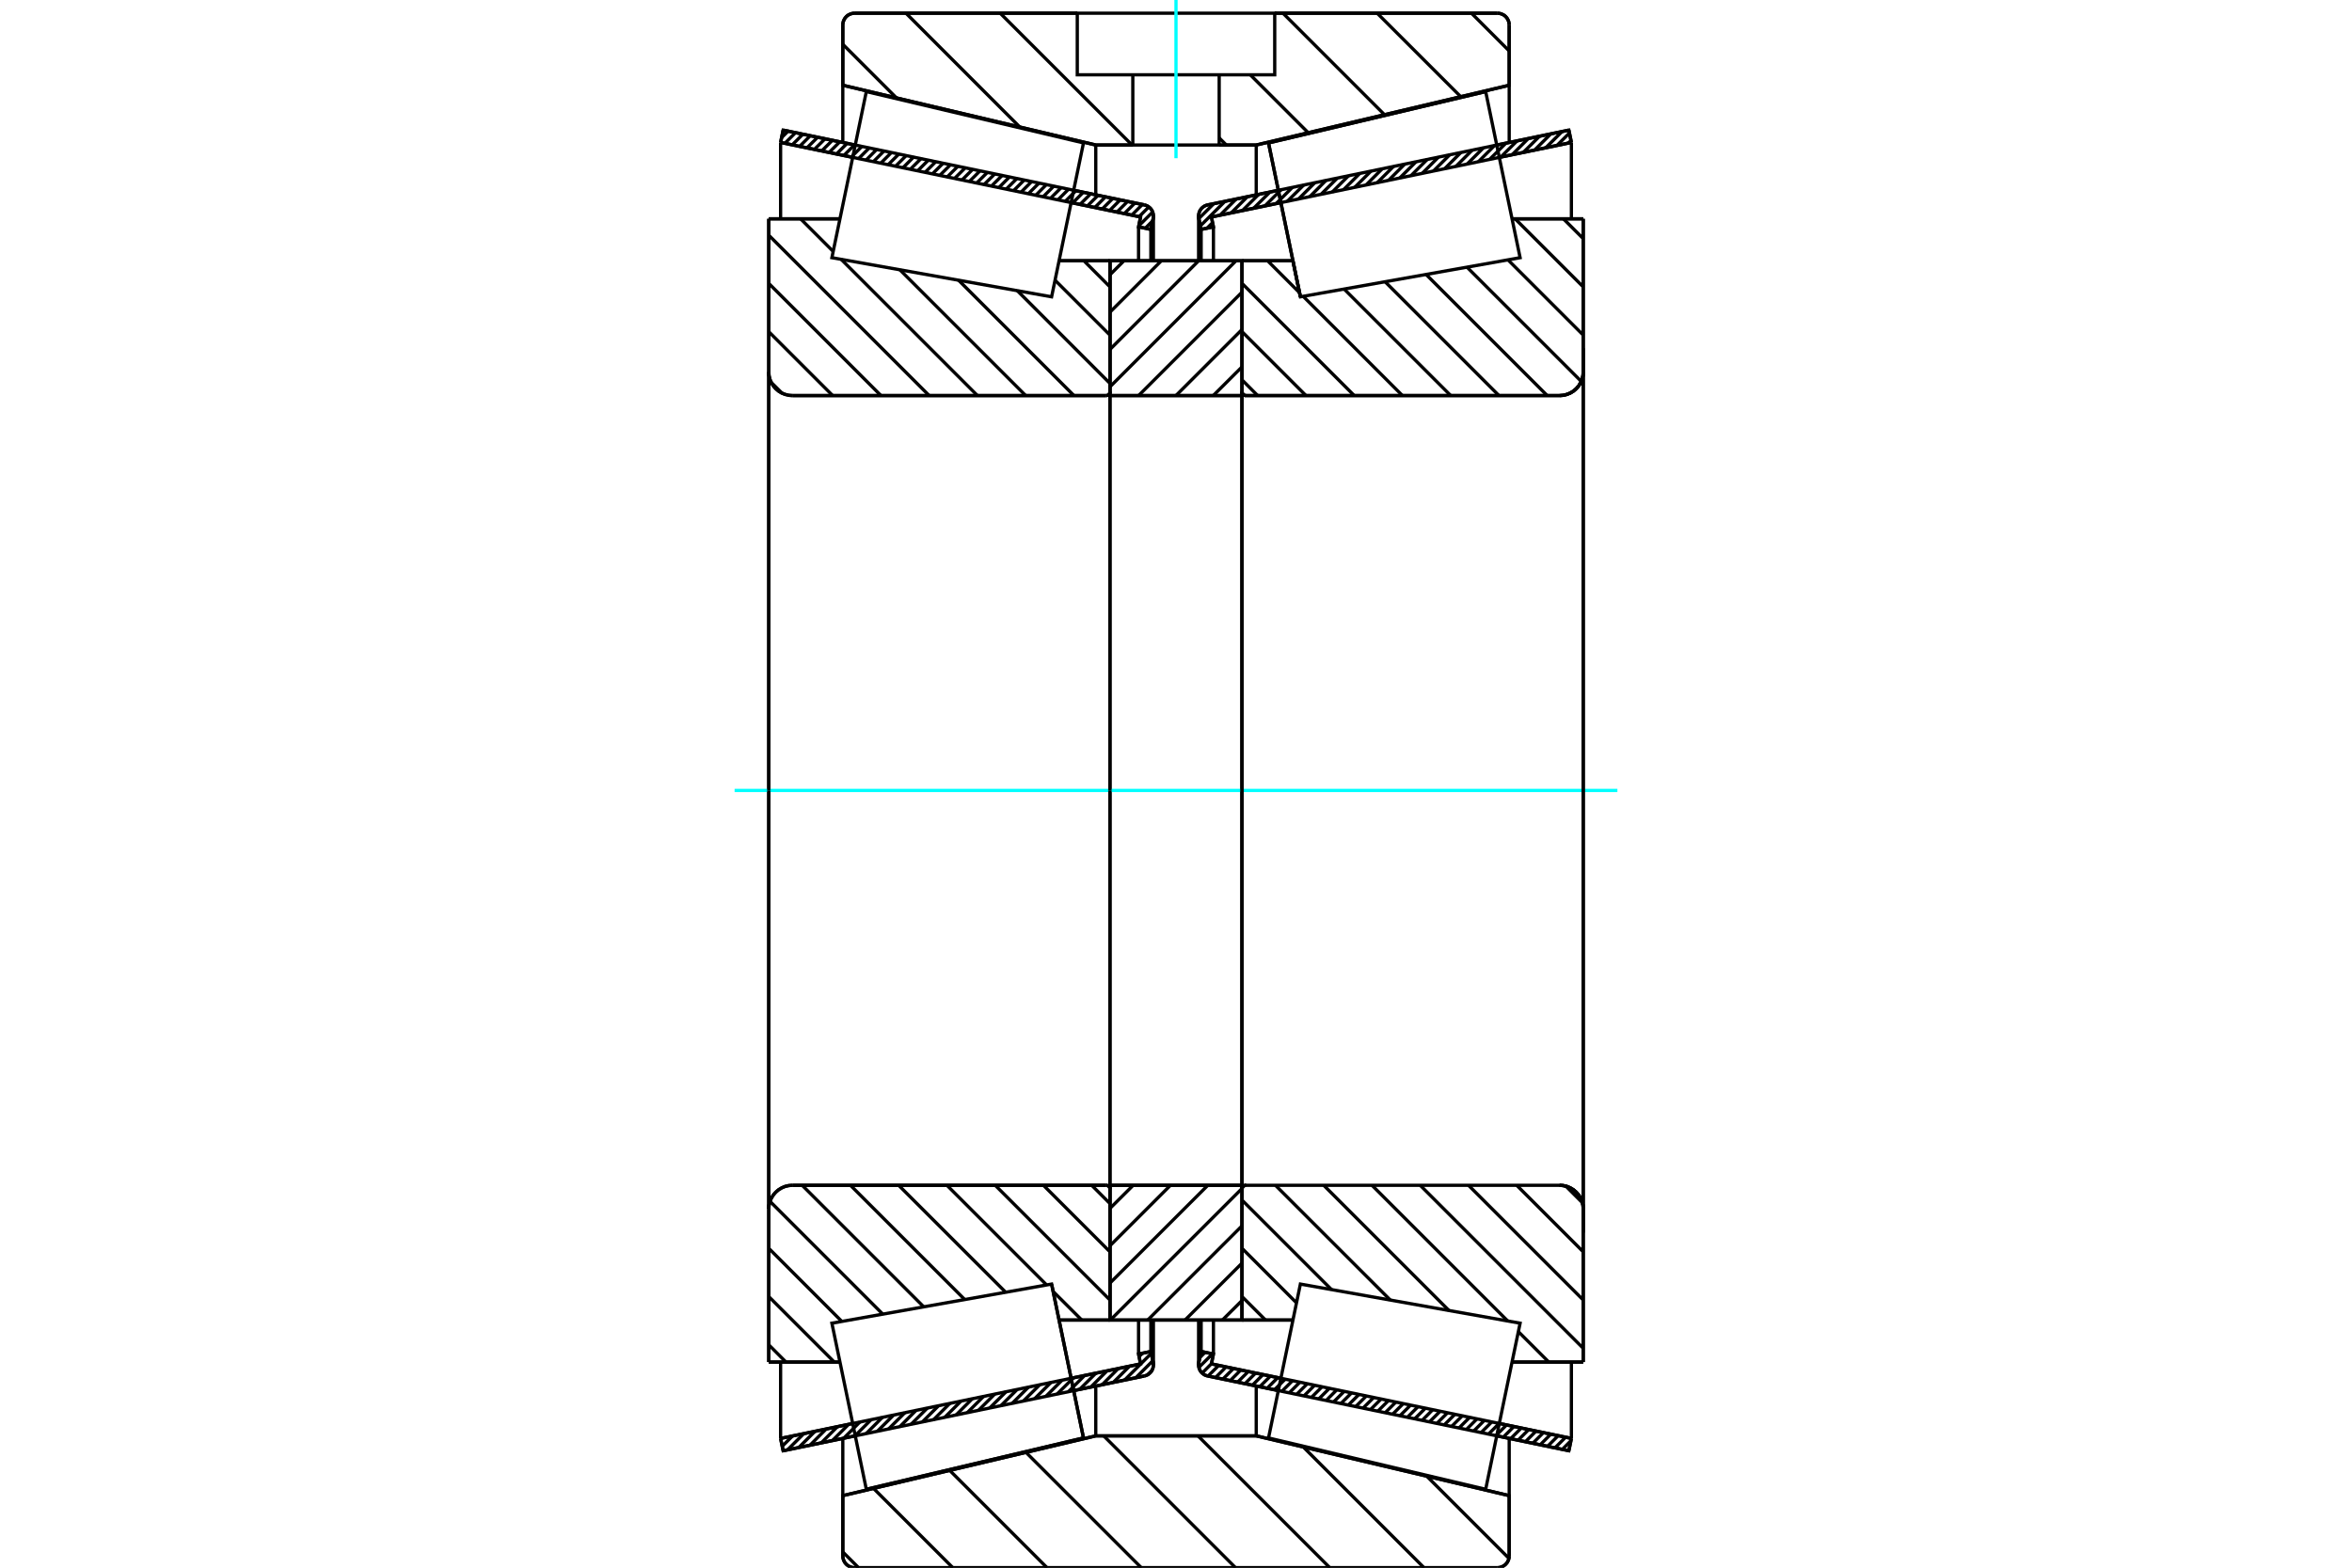 <?xml version="1.0" standalone="no"?>
<!DOCTYPE svg PUBLIC "-//W3C//DTD SVG 1.1//EN"
	"http://www.w3.org/Graphics/SVG/1.1/DTD/svg11.dtd">
<svg xmlns="http://www.w3.org/2000/svg" height="100%" width="100%" viewBox="0 0 36000 24000">
	<rect x="-1800" y="-1200" width="39600" height="26400" style="fill:#FFF"/>
	<g style="fill:none; fill-rule:evenodd" transform="matrix(1 0 0 1 0 0)">
		<g style="fill:none; stroke:#000; stroke-width:50; shape-rendering:geometricPrecision">
			<line x1="24013" y1="22210" x2="22909" y2="21981"/>
			<line x1="19566" y1="21289" x2="18484" y2="21065"/>
			<line x1="24052" y1="22021" x2="24013" y2="22210"/>
			<line x1="18542" y1="20880" x2="19605" y2="21100"/>
			<line x1="22949" y1="21792" x2="24052" y2="22021"/>
			<line x1="18573" y1="20729" x2="18542" y2="20880"/>
			<line x1="18385" y1="20690" x2="18573" y2="20729"/>
			<line x1="18349" y1="20860" x2="18385" y2="20690"/>
			<polyline points="18349,20860 18347,20877 18346,20895 18348,20921 18354,20947 18363,20971 18377,20994 18393,21014 18413,21032 18435,21047 18459,21058 18484,21065"/>
			<line x1="18484" y1="3137" x2="19566" y2="2913"/>
			<line x1="22909" y1="2221" x2="24013" y2="1992"/>
			<polyline points="18484,3137 18459,3144 18435,3155 18413,3170 18393,3187 18377,3208 18363,3231 18354,3255 18348,3281 18346,3307 18347,3325 18349,3342"/>
			<line x1="18385" y1="3512" x2="18349" y2="3342"/>
			<line x1="18573" y1="3473" x2="18385" y2="3512"/>
			<line x1="18542" y1="3322" x2="18573" y2="3473"/>
			<line x1="24052" y1="2181" x2="22949" y2="2409"/>
			<line x1="19605" y1="3102" x2="18542" y2="3322"/>
			<line x1="24013" y1="1992" x2="24052" y2="2181"/>
			<line x1="18385" y1="20209" x2="18385" y2="20690"/>
			<line x1="18385" y1="3512" x2="18385" y2="3993"/>
			<line x1="18573" y1="20209" x2="18573" y2="20729"/>
			<line x1="18573" y1="3473" x2="18573" y2="3993"/>
			<line x1="24052" y1="20852" x2="24052" y2="22021"/>
			<line x1="24052" y1="2181" x2="24052" y2="3350"/>
			<line x1="18346" y1="20212" x2="18346" y2="20895"/>
			<line x1="18346" y1="3307" x2="18346" y2="3989"/>
			<line x1="17516" y1="21065" x2="16434" y2="21289"/>
			<line x1="13091" y1="21981" x2="11987" y2="22210"/>
			<polyline points="17516,21065 17541,21058 17565,21047 17587,21032 17607,21014 17623,20994 17637,20971 17646,20947 17652,20921 17654,20895 17653,20877 17651,20860"/>
			<line x1="17615" y1="20690" x2="17651" y2="20860"/>
			<line x1="17427" y1="20729" x2="17615" y2="20690"/>
			<line x1="17458" y1="20880" x2="17427" y2="20729"/>
			<line x1="11948" y1="22021" x2="13051" y2="21792"/>
			<line x1="16395" y1="21100" x2="17458" y2="20880"/>
			<line x1="11987" y1="22210" x2="11948" y2="22021"/>
			<line x1="11987" y1="1992" x2="13091" y2="2221"/>
			<line x1="16434" y1="2913" x2="17516" y2="3137"/>
			<line x1="11948" y1="2181" x2="11987" y2="1992"/>
			<line x1="17458" y1="3322" x2="16395" y2="3102"/>
			<line x1="13051" y1="2409" x2="11948" y2="2181"/>
			<line x1="17427" y1="3473" x2="17458" y2="3322"/>
			<line x1="17615" y1="3512" x2="17427" y2="3473"/>
			<line x1="17651" y1="3342" x2="17615" y2="3512"/>
			<polyline points="17651,3342 17653,3325 17654,3307 17652,3281 17646,3255 17637,3231 17623,3208 17607,3187 17587,3170 17565,3155 17541,3144 17516,3137"/>
			<line x1="17427" y1="3993" x2="17427" y2="3473"/>
			<line x1="17427" y1="20729" x2="17427" y2="20209"/>
			<line x1="11948" y1="3350" x2="11948" y2="2181"/>
			<line x1="11948" y1="22021" x2="11948" y2="20852"/>
			<line x1="17615" y1="3993" x2="17615" y2="3512"/>
			<line x1="17615" y1="20690" x2="17615" y2="20209"/>
			<line x1="17654" y1="3989" x2="17654" y2="3307"/>
			<line x1="17654" y1="20895" x2="17654" y2="20212"/>
			<line x1="19904" y1="4544" x2="19904" y2="4544"/>
			<line x1="19789" y1="3992" x2="19904" y2="4544"/>
			<line x1="19011" y1="3992" x2="19789" y2="3992"/>
			<polyline points="19011,5996 19011,6005 19014,6014 19017,6023 19022,6031 19028,6038 19036,6045 19044,6050 19052,6053 19062,6055 19071,6056"/>
			<line x1="23871" y1="6056" x2="19071" y2="6056"/>
			<polyline points="23871,6056 23927,6052 23983,6038 24035,6017 24084,5987 24127,5950 24164,5907 24194,5858 24216,5806 24229,5750 24233,5693"/>
			<line x1="24233" y1="3350" x2="24233" y2="5693"/>
			<line x1="24233" y1="3350" x2="23143" y2="3350"/>
			<line x1="24233" y1="20852" x2="23143" y2="20852"/>
			<line x1="24233" y1="18508" x2="24233" y2="20852"/>
			<polyline points="24233,18508 24229,18452 24216,18396 24194,18344 24164,18295 24127,18252 24084,18215 24035,18185 23983,18163 23927,18150 23871,18146"/>
			<polyline points="19071,18146 19062,18146 19052,18149 19044,18152 19036,18157 19028,18163 19022,18171 19017,18179 19014,18187 19011,18197 19011,18206"/>
			<line x1="19789" y1="20209" x2="19011" y2="20209"/>
			<line x1="23143" y1="3967" x2="23143" y2="3967"/>
			<line x1="23143" y1="20235" x2="23143" y2="20235"/>
			<polyline points="19011,5996 19011,6005 19014,6014 19017,6023 19022,6031 19028,6038 19036,6045 19044,6050 19052,6053 19062,6055 19071,6056"/>
			<polyline points="19071,18146 19062,18146 19052,18149 19044,18152 19036,18157 19028,18163 19022,18171 19017,18179 19014,18187 19011,18197 19011,18206"/>
			<polyline points="23871,6056 23927,6052 23983,6038 24035,6017 24084,5987 24127,5950 24164,5907 24194,5858 24216,5806 24229,5750 24233,5693"/>
			<polyline points="24233,18508 24229,18452 24216,18396 24194,18344 24164,18295 24127,18252 24084,18215 24035,18185 23983,18163 23927,18150 23871,18146"/>
			<line x1="16989" y1="20209" x2="16211" y2="20209"/>
			<polyline points="16989,18206 16989,18197 16986,18187 16983,18179 16978,18171 16972,18163 16964,18157 16956,18152 16948,18149 16938,18146 16929,18146"/>
			<line x1="12129" y1="18146" x2="16929" y2="18146"/>
			<polyline points="12129,18146 12073,18150 12017,18163 11965,18185 11916,18215 11873,18252 11836,18295 11806,18344 11784,18396 11771,18452 11767,18508"/>
			<line x1="11767" y1="20852" x2="11767" y2="18508"/>
			<line x1="11767" y1="20852" x2="12857" y2="20852"/>
			<line x1="11767" y1="3350" x2="12857" y2="3350"/>
			<line x1="11767" y1="5693" x2="11767" y2="3350"/>
			<polyline points="11767,5693 11771,5750 11784,5806 11806,5858 11836,5907 11873,5950 11916,5987 11965,6017 12017,6038 12073,6052 12129,6056"/>
			<line x1="16929" y1="6056" x2="12129" y2="6056"/>
			<polyline points="16929,6056 16938,6055 16948,6053 16956,6050 16964,6045 16972,6038 16978,6031 16983,6023 16986,6014 16989,6005 16989,5996"/>
			<line x1="16211" y1="3992" x2="16989" y2="3992"/>
			<line x1="12857" y1="20235" x2="12857" y2="20235"/>
			<line x1="12857" y1="3967" x2="12857" y2="3967"/>
			<line x1="11767" y1="18508" x2="11767" y2="5693"/>
			<line x1="22919" y1="24000" x2="13081" y2="24000"/>
			<polyline points="22919,24000 22947,23998 22975,23991 23001,23980 23026,23965 23047,23947 23066,23925 23080,23901 23091,23875 23098,23847 23100,23819"/>
			<line x1="23100" y1="22897" x2="23100" y2="23819"/>
			<line x1="19228" y1="21982" x2="23100" y2="22897"/>
			<line x1="16772" y1="21982" x2="19228" y2="21982"/>
			<line x1="12900" y1="22897" x2="16772" y2="21982"/>
			<line x1="12900" y1="23819" x2="12900" y2="22897"/>
			<polyline points="12900,23819 12902,23847 12909,23875 12920,23901 12934,23925 12953,23947 12974,23965 12999,23980 13025,23991 13053,23998 13081,24000"/>
			<line x1="13081" y1="202" x2="16489" y2="202"/>
			<line x1="19511" y1="202" x2="22919" y2="202"/>
			<polyline points="13081,202 13053,204 13025,211 12999,222 12974,236 12953,255 12934,277 12920,301 12909,327 12902,355 12900,383"/>
			<line x1="12900" y1="1305" x2="12900" y2="383"/>
			<line x1="16772" y1="2220" x2="12900" y2="1305"/>
			<line x1="19228" y1="2220" x2="18661" y2="2220"/>
			<line x1="17339" y1="2220" x2="16772" y2="2220"/>
			<line x1="23100" y1="1305" x2="19228" y2="2220"/>
			<line x1="23100" y1="383" x2="23100" y2="1305"/>
			<polyline points="23100,383 23098,355 23091,327 23080,301 23066,277 23047,255 23026,236 23001,222 22975,211 22947,204 22919,202"/>
			<line x1="16772" y1="21221" x2="16772" y2="21982"/>
			<line x1="16772" y1="2220" x2="16772" y2="2981"/>
			<line x1="19228" y1="21221" x2="19228" y2="21982"/>
			<line x1="19228" y1="2220" x2="19228" y2="2981"/>
			<line x1="12900" y1="22021" x2="12900" y2="22897"/>
			<line x1="12900" y1="1305" x2="12900" y2="2181"/>
			<line x1="23100" y1="22021" x2="23100" y2="22897"/>
			<line x1="23100" y1="1305" x2="23100" y2="2181"/>
			<line x1="16989" y1="18146" x2="19011" y2="18146"/>
			<line x1="16989" y1="20209" x2="16989" y2="18146"/>
			<line x1="19011" y1="20209" x2="16989" y2="20209"/>
			<line x1="19011" y1="18146" x2="19011" y2="20209"/>
			<line x1="19011" y1="6056" x2="16989" y2="6056"/>
			<line x1="19011" y1="3992" x2="19011" y2="6056"/>
			<line x1="16989" y1="3992" x2="19011" y2="3992"/>
			<line x1="16989" y1="6056" x2="16989" y2="3992"/>
			<line x1="19011" y1="6056" x2="19011" y2="18146"/>
			<line x1="16989" y1="6056" x2="16989" y2="18146"/>
		</g>
		<g style="fill:none; stroke:#0FF; stroke-width:50; shape-rendering:geometricPrecision">
			<line x1="11244" y1="12101" x2="24756" y2="12101"/>
		</g>
		<g style="fill:none; stroke:#000; stroke-width:50; shape-rendering:geometricPrecision">
			<line x1="22522" y1="202" x2="23100" y2="780"/>
			<line x1="21079" y1="202" x2="22358" y2="1480"/>
			<line x1="19637" y1="202" x2="21191" y2="1756"/>
			<line x1="19137" y1="1145" x2="20024" y2="2032"/>
			<line x1="18661" y1="2111" x2="18770" y2="2220"/>
			<line x1="15309" y1="202" x2="17327" y2="2220"/>
			<line x1="13867" y1="202" x2="15610" y2="1946"/>
			<line x1="12900" y1="678" x2="13721" y2="1499"/>
			<line x1="21838" y1="22599" x2="23096" y2="23857"/>
			<line x1="19948" y1="22152" x2="21796" y2="24000"/>
			<line x1="18336" y1="21982" x2="20354" y2="24000"/>
			<line x1="16893" y1="21982" x2="18911" y2="24000"/>
			<line x1="15703" y1="22234" x2="17469" y2="24000"/>
			<line x1="14536" y1="22510" x2="16026" y2="24000"/>
			<line x1="13370" y1="22786" x2="14584" y2="24000"/>
			<line x1="12900" y1="23759" x2="13141" y2="24000"/>
			<line x1="19511" y1="202" x2="22919" y2="202"/>
			<polyline points="23100,383 23098,355 23091,327 23080,301 23066,277 23047,255 23026,236 23001,222 22975,211 22947,204 22919,202"/>
			<polyline points="23100,383 23100,1305 19228,2220 18661,2220"/>
			<polyline points="16489,202 13081,202 13053,204 13025,211 12999,222 12974,236 12953,255 12934,277 12920,301 12909,327 12902,355 12900,383 12900,1305 16772,2220 17339,2220"/>
			<polyline points="18000,21982 16772,21982 12900,22897 12900,23819 12902,23847 12909,23875 12920,23901 12934,23925 12953,23947 12974,23965 12999,23980 13025,23991 13053,23998 13081,24000 18000,24000"/>
			<polyline points="18000,21982 19228,21982 23100,22897 23100,23819"/>
			<polyline points="22919,24000 22947,23998 22975,23991 23001,23980 23026,23965 23047,23947 23066,23925 23080,23901 23091,23875 23098,23847 23100,23819"/>
			<line x1="22919" y1="24000" x2="18000" y2="24000"/>
			<line x1="16590" y1="3992" x2="16989" y2="4392"/>
			<line x1="16149" y1="4290" x2="16989" y2="5130"/>
			<line x1="15571" y1="4450" x2="16989" y2="5869"/>
			<line x1="14672" y1="4290" x2="16438" y2="6056"/>
			<line x1="13773" y1="4130" x2="15699" y2="6056"/>
			<line x1="12875" y1="3970" x2="14961" y2="6056"/>
			<line x1="12254" y1="3350" x2="12753" y2="3849"/>
			<line x1="11767" y1="3601" x2="14222" y2="6056"/>
			<line x1="11767" y1="4339" x2="13484" y2="6056"/>
			<line x1="11767" y1="5078" x2="12745" y2="6056"/>
			<line x1="11804" y1="5854" x2="11969" y2="6018"/>
			<line x1="16710" y1="18146" x2="16989" y2="18425"/>
			<line x1="15971" y1="18146" x2="16989" y2="19164"/>
			<line x1="15233" y1="18146" x2="16989" y2="19902"/>
			<line x1="16120" y1="19772" x2="16558" y2="20209"/>
			<line x1="14494" y1="18146" x2="16020" y2="19672"/>
			<line x1="13755" y1="18146" x2="15393" y2="19783"/>
			<line x1="13017" y1="18146" x2="14766" y2="19895"/>
			<line x1="12278" y1="18146" x2="14139" y2="20007"/>
			<line x1="11786" y1="18392" x2="13512" y2="20118"/>
			<line x1="11767" y1="19111" x2="12885" y2="20230"/>
			<line x1="11767" y1="19850" x2="12769" y2="20852"/>
			<line x1="11767" y1="20588" x2="12030" y2="20852"/>
			<polyline points="16989,12101 16989,3992 16989,5996"/>
			<polyline points="16929,6056 16938,6055 16948,6053 16956,6050 16964,6045 16972,6038 16978,6031 16983,6023 16986,6014 16989,6005 16989,5996"/>
			<line x1="16929" y1="6056" x2="12129" y2="6056"/>
			<polyline points="11767,5693 11771,5750 11784,5806 11806,5858 11836,5907 11873,5950 11916,5987 11965,6017 12017,6038 12073,6052 12129,6056"/>
			<line x1="11767" y1="5693" x2="11767" y2="3350"/>
			<line x1="11767" y1="5693" x2="11767" y2="12101"/>
			<line x1="11767" y1="3350" x2="12857" y2="3350"/>
			<line x1="16211" y1="3992" x2="16989" y2="3992"/>
			<line x1="16989" y1="20209" x2="16211" y2="20209"/>
			<line x1="12857" y1="20852" x2="11767" y2="20852"/>
			<line x1="11767" y1="12101" x2="11767" y2="18508"/>
			<line x1="11767" y1="20852" x2="11767" y2="18508"/>
			<polyline points="12129,18146 12073,18150 12017,18163 11965,18185 11916,18215 11873,18252 11836,18295 11806,18344 11784,18396 11771,18452 11767,18508"/>
			<line x1="12129" y1="18146" x2="16929" y2="18146"/>
			<polyline points="16989,18206 16989,18197 16986,18187 16983,18179 16978,18171 16972,18163 16964,18157 16956,18152 16948,18149 16938,18146 16929,18146"/>
			<polyline points="16989,18206 16989,20209 16989,12101"/>
			<line x1="23930" y1="3350" x2="24233" y2="3653"/>
			<line x1="23191" y1="3350" x2="24233" y2="4392"/>
			<line x1="23081" y1="3978" x2="24233" y2="5130"/>
			<line x1="22454" y1="4090" x2="24203" y2="5839"/>
			<line x1="21827" y1="4201" x2="23682" y2="6056"/>
			<line x1="21200" y1="4313" x2="22943" y2="6056"/>
			<line x1="20573" y1="4425" x2="22205" y2="6056"/>
			<line x1="19402" y1="3992" x2="19890" y2="4480"/>
			<line x1="19946" y1="4536" x2="21466" y2="6056"/>
			<line x1="19011" y1="4339" x2="20728" y2="6056"/>
			<line x1="19011" y1="5078" x2="19989" y2="6056"/>
			<line x1="19011" y1="5816" x2="19250" y2="6056"/>
			<line x1="23967" y1="18159" x2="24220" y2="18412"/>
			<line x1="23215" y1="18146" x2="24233" y2="19164"/>
			<line x1="22477" y1="18146" x2="24233" y2="19902"/>
			<line x1="21738" y1="18146" x2="24233" y2="20641"/>
			<line x1="21000" y1="18146" x2="23077" y2="20223"/>
			<line x1="23240" y1="20386" x2="23706" y2="20852"/>
			<line x1="20261" y1="18146" x2="22178" y2="20063"/>
			<line x1="19522" y1="18146" x2="21280" y2="19903"/>
			<line x1="19011" y1="18373" x2="20381" y2="19743"/>
			<line x1="19011" y1="19111" x2="19844" y2="19945"/>
			<line x1="19011" y1="19850" x2="19370" y2="20209"/>
			<polyline points="19011,12101 19011,3992 19011,5996 19011,6005 19014,6014 19017,6023 19022,6031 19028,6038 19036,6045 19044,6050 19052,6053 19062,6055 19071,6056 23871,6056 23927,6052 23983,6038 24035,6017 24084,5987 24127,5950 24164,5907 24194,5858 24216,5806 24229,5750 24233,5693 24233,3350"/>
			<line x1="24233" y1="5693" x2="24233" y2="12101"/>
			<line x1="24233" y1="3350" x2="23143" y2="3350"/>
			<line x1="19789" y1="3992" x2="19011" y2="3992"/>
			<line x1="19011" y1="20209" x2="19789" y2="20209"/>
			<line x1="23143" y1="20852" x2="24233" y2="20852"/>
			<line x1="24233" y1="12101" x2="24233" y2="18508"/>
			<polyline points="24233,20852 24233,18508 24229,18452 24216,18396 24194,18344 24164,18295 24127,18252 24084,18215 24035,18185 23983,18163 23927,18150 23871,18146 19071,18146 19062,18146 19052,18149 19044,18152 19036,18157 19028,18163 19022,18171 19017,18179 19014,18187 19011,18197 19011,18206 19011,20209 19011,12101"/>
			<line x1="19011" y1="19909" x2="18710" y2="20209"/>
			<line x1="19011" y1="19337" x2="18138" y2="20209"/>
			<line x1="19011" y1="18766" x2="17567" y2="20209"/>
			<line x1="19011" y1="18194" x2="16995" y2="20209"/>
			<line x1="18487" y1="18146" x2="16989" y2="19643"/>
			<line x1="17915" y1="18146" x2="16989" y2="19072"/>
			<line x1="17344" y1="18146" x2="16989" y2="18500"/>
			<line x1="19011" y1="5616" x2="18570" y2="6056"/>
			<line x1="19011" y1="5044" x2="17999" y2="6056"/>
			<line x1="19011" y1="4472" x2="17427" y2="6056"/>
			<line x1="18919" y1="3992" x2="16989" y2="5922"/>
			<line x1="18347" y1="3992" x2="16989" y2="5350"/>
			<line x1="17776" y1="3992" x2="16989" y2="4779"/>
			<line x1="17204" y1="3992" x2="16989" y2="4207"/>
			<polyline points="16989,6056 16989,3992 19011,3992 19011,6056 16989,6056"/>
			<polyline points="16989,18146 19011,18146 19011,20209 16989,20209 16989,18146"/>
			<polyline points="18000,2220 18661,2220 18661,1145 19511,1145 19511,202 16489,202 16489,1145 17339,1145 18661,1145"/>
			<polyline points="17339,1145 17339,2220 18000,2220"/>
		</g>
		<g style="fill:none; stroke:#0FF; stroke-width:50; shape-rendering:geometricPrecision">
			<line x1="18000" y1="2422" x2="18000" y2="0"/>
		</g>
		<g style="fill:none; stroke:#000; stroke-width:50; shape-rendering:geometricPrecision">
			<line x1="24233" y1="18871" x2="24233" y2="5331"/>
			<line x1="19011" y1="18206" x2="19011" y2="5996"/>
			<polyline points="16340,20836 16584,22014 13260,22800 13260,22800"/>
			<polyline points="16096,19658 16096,19658 16340,20836"/>
			<polyline points="19660,3366 19416,2188 22740,1402 22740,1402"/>
			<polyline points="19904,4544 19904,4544 19660,3366"/>
			<polyline points="16340,20836 16584,22014 13260,22800 12997,21529 12733,20257 16096,19658 16340,20836"/>
			<polyline points="16340,3366 16096,4544 12733,3945 12997,2673 13260,1402 16584,2188 16340,3366"/>
			<polyline points="19660,20836 19904,19658 23267,20257 23003,21529 22740,22800 19416,22014 19660,20836"/>
			<polyline points="19660,3366 19416,2188 22740,1402 23003,2673 23267,3945 19904,4544 19660,3366"/>
			<line x1="17630" y1="20983" x2="17569" y2="21044"/>
			<line x1="17645" y1="20832" x2="17385" y2="21092"/>
			<line x1="17622" y1="20719" x2="17213" y2="21128"/>
			<line x1="17488" y1="20716" x2="17435" y2="20769"/>
			<line x1="17289" y1="20915" x2="17041" y2="21163"/>
			<line x1="17117" y1="20950" x2="16869" y2="21199"/>
			<line x1="16945" y1="20986" x2="16697" y2="21234"/>
			<line x1="16774" y1="21022" x2="16525" y2="21270"/>
			<line x1="16602" y1="21057" x2="16353" y2="21306"/>
			<line x1="16430" y1="21093" x2="16181" y2="21341"/>
			<line x1="16258" y1="21128" x2="16009" y2="21377"/>
			<line x1="16086" y1="21164" x2="15837" y2="21412"/>
			<line x1="15914" y1="21200" x2="15665" y2="21448"/>
			<line x1="15742" y1="21235" x2="15493" y2="21484"/>
			<line x1="15570" y1="21271" x2="15321" y2="21519"/>
			<line x1="15398" y1="21307" x2="15149" y2="21555"/>
			<line x1="15226" y1="21342" x2="14978" y2="21590"/>
			<line x1="15054" y1="21378" x2="14806" y2="21626"/>
			<line x1="14882" y1="21413" x2="14634" y2="21662"/>
			<line x1="14710" y1="21449" x2="14462" y2="21697"/>
			<line x1="14538" y1="21485" x2="14290" y2="21733"/>
			<line x1="14366" y1="21520" x2="14118" y2="21769"/>
			<line x1="14194" y1="21556" x2="13946" y2="21804"/>
			<line x1="14022" y1="21591" x2="13774" y2="21840"/>
			<line x1="13850" y1="21627" x2="13602" y2="21875"/>
			<line x1="13678" y1="21663" x2="13430" y2="21911"/>
			<line x1="13506" y1="21698" x2="13258" y2="21947"/>
			<line x1="13334" y1="21734" x2="13086" y2="21982"/>
			<line x1="13162" y1="21769" x2="12914" y2="22018"/>
			<line x1="12990" y1="21805" x2="12742" y2="22053"/>
			<line x1="12818" y1="21841" x2="12570" y2="22089"/>
			<line x1="12646" y1="21876" x2="12398" y2="22125"/>
			<line x1="12475" y1="21912" x2="12226" y2="22160"/>
			<line x1="12303" y1="21948" x2="12054" y2="22196"/>
			<line x1="12131" y1="21983" x2="11973" y2="22141"/>
			<line x1="11959" y1="22019" x2="11949" y2="22028"/>
			<line x1="17642" y1="3382" x2="17530" y2="3494"/>
			<line x1="17643" y1="3245" x2="17430" y2="3458"/>
			<line x1="17584" y1="3168" x2="17435" y2="3317"/>
			<line x1="17485" y1="3131" x2="17322" y2="3294"/>
			<line x1="17372" y1="3107" x2="17209" y2="3270"/>
			<line x1="17259" y1="3084" x2="17096" y2="3247"/>
			<line x1="17146" y1="3060" x2="16983" y2="3224"/>
			<line x1="17033" y1="3037" x2="16870" y2="3200"/>
			<line x1="16920" y1="3014" x2="16757" y2="3177"/>
			<line x1="16807" y1="2990" x2="16644" y2="3153"/>
			<line x1="16694" y1="2967" x2="16531" y2="3130"/>
			<line x1="16581" y1="2943" x2="16418" y2="3107"/>
			<line x1="16468" y1="2920" x2="16305" y2="3083"/>
			<line x1="16355" y1="2897" x2="16192" y2="3060"/>
			<line x1="16242" y1="2873" x2="16079" y2="3036"/>
			<line x1="16129" y1="2850" x2="15966" y2="3013"/>
			<line x1="16016" y1="2826" x2="15853" y2="2990"/>
			<line x1="15903" y1="2803" x2="15740" y2="2966"/>
			<line x1="15790" y1="2780" x2="15627" y2="2943"/>
			<line x1="15677" y1="2756" x2="15514" y2="2919"/>
			<line x1="15564" y1="2733" x2="15401" y2="2896"/>
			<line x1="15451" y1="2709" x2="15288" y2="2873"/>
			<line x1="15339" y1="2686" x2="15175" y2="2849"/>
			<line x1="15226" y1="2663" x2="15062" y2="2826"/>
			<line x1="15113" y1="2639" x2="14949" y2="2802"/>
			<line x1="15000" y1="2616" x2="14837" y2="2779"/>
			<line x1="14887" y1="2593" x2="14724" y2="2756"/>
			<line x1="14774" y1="2569" x2="14611" y2="2732"/>
			<line x1="14661" y1="2546" x2="14498" y2="2709"/>
			<line x1="14548" y1="2522" x2="14385" y2="2685"/>
			<line x1="14435" y1="2499" x2="14272" y2="2662"/>
			<line x1="14322" y1="2476" x2="14159" y2="2639"/>
			<line x1="14209" y1="2452" x2="14046" y2="2615"/>
			<line x1="14096" y1="2429" x2="13933" y2="2592"/>
			<line x1="13983" y1="2405" x2="13820" y2="2569"/>
			<line x1="13870" y1="2382" x2="13707" y2="2545"/>
			<line x1="13757" y1="2359" x2="13594" y2="2522"/>
			<line x1="13644" y1="2335" x2="13481" y2="2498"/>
			<line x1="13531" y1="2312" x2="13368" y2="2475"/>
			<line x1="13418" y1="2288" x2="13255" y2="2452"/>
			<line x1="13305" y1="2265" x2="13142" y2="2428"/>
			<line x1="13192" y1="2242" x2="13029" y2="2405"/>
			<line x1="13079" y1="2218" x2="12916" y2="2381"/>
			<line x1="12966" y1="2195" x2="12803" y2="2358"/>
			<line x1="12854" y1="2171" x2="12690" y2="2335"/>
			<line x1="12741" y1="2148" x2="12577" y2="2311"/>
			<line x1="12628" y1="2125" x2="12464" y2="2288"/>
			<line x1="12515" y1="2101" x2="12351" y2="2264"/>
			<line x1="12402" y1="2078" x2="12239" y2="2241"/>
			<line x1="12289" y1="2055" x2="12126" y2="2218"/>
			<line x1="12176" y1="2031" x2="12013" y2="2194"/>
			<line x1="12063" y1="2008" x2="11963" y2="2107"/>
			<polyline points="11948,2181 11987,1992 17516,3137"/>
			<polyline points="17651,3342 17654,3315 17653,3288 17648,3261 17639,3236 17626,3212 17609,3190 17589,3172 17567,3156 17542,3145 17516,3137"/>
			<polyline points="17651,3342 17615,3512 17427,3473 17458,3322 11948,2181"/>
			<polyline points="11948,22021 17458,20880 17427,20729 17615,20690 17651,20860"/>
			<polyline points="17516,21065 17542,21057 17567,21046 17589,21030 17609,21012 17626,20990 17639,20966 17648,20941 17653,20914 17654,20887 17651,20860"/>
			<polyline points="17516,21065 11987,22210 11948,22021"/>
			<line x1="24044" y1="22057" x2="23913" y2="22189"/>
			<line x1="23963" y1="22003" x2="23800" y2="22166"/>
			<line x1="23850" y1="21979" x2="23687" y2="22142"/>
			<line x1="23737" y1="21956" x2="23574" y2="22119"/>
			<line x1="23624" y1="21932" x2="23461" y2="22095"/>
			<line x1="23511" y1="21909" x2="23348" y2="22072"/>
			<line x1="23398" y1="21886" x2="23235" y2="22049"/>
			<line x1="23285" y1="21862" x2="23122" y2="22025"/>
			<line x1="23172" y1="21839" x2="23009" y2="22002"/>
			<line x1="23059" y1="21815" x2="22896" y2="21979"/>
			<line x1="22946" y1="21792" x2="22783" y2="21955"/>
			<line x1="22833" y1="21769" x2="22670" y2="21932"/>
			<line x1="22720" y1="21745" x2="22557" y2="21908"/>
			<line x1="22607" y1="21722" x2="22444" y2="21885"/>
			<line x1="22495" y1="21698" x2="22331" y2="21862"/>
			<line x1="22382" y1="21675" x2="22218" y2="21838"/>
			<line x1="22269" y1="21652" x2="22105" y2="21815"/>
			<line x1="22156" y1="21628" x2="21993" y2="21791"/>
			<line x1="22043" y1="21605" x2="21880" y2="21768"/>
			<line x1="21930" y1="21581" x2="21767" y2="21745"/>
			<line x1="21817" y1="21558" x2="21654" y2="21721"/>
			<line x1="21704" y1="21535" x2="21541" y2="21698"/>
			<line x1="21591" y1="21511" x2="21428" y2="21674"/>
			<line x1="21478" y1="21488" x2="21315" y2="21651"/>
			<line x1="21365" y1="21465" x2="21202" y2="21628"/>
			<line x1="21252" y1="21441" x2="21089" y2="21604"/>
			<line x1="21139" y1="21418" x2="20976" y2="21581"/>
			<line x1="21026" y1="21394" x2="20863" y2="21557"/>
			<line x1="20913" y1="21371" x2="20750" y2="21534"/>
			<line x1="20800" y1="21348" x2="20637" y2="21511"/>
			<line x1="20687" y1="21324" x2="20524" y2="21487"/>
			<line x1="20574" y1="21301" x2="20411" y2="21464"/>
			<line x1="20461" y1="21277" x2="20298" y2="21441"/>
			<line x1="20348" y1="21254" x2="20185" y2="21417"/>
			<line x1="20235" y1="21231" x2="20072" y2="21394"/>
			<line x1="20122" y1="21207" x2="19959" y2="21370"/>
			<line x1="20009" y1="21184" x2="19846" y2="21347"/>
			<line x1="19897" y1="21160" x2="19733" y2="21324"/>
			<line x1="19784" y1="21137" x2="19620" y2="21300"/>
			<line x1="19671" y1="21114" x2="19507" y2="21277"/>
			<line x1="19558" y1="21090" x2="19395" y2="21253"/>
			<line x1="19445" y1="21067" x2="19282" y2="21230"/>
			<line x1="19332" y1="21043" x2="19169" y2="21207"/>
			<line x1="19219" y1="21020" x2="19056" y2="21183"/>
			<line x1="19106" y1="20997" x2="18943" y2="21160"/>
			<line x1="18993" y1="20973" x2="18830" y2="21136"/>
			<line x1="18880" y1="20950" x2="18717" y2="21113"/>
			<line x1="18767" y1="20926" x2="18604" y2="21090"/>
			<line x1="18654" y1="20903" x2="18491" y2="21066"/>
			<line x1="18542" y1="20878" x2="18400" y2="21021"/>
			<line x1="18559" y1="20726" x2="18350" y2="20934"/>
			<line x1="18446" y1="20702" x2="18365" y2="20783"/>
			<line x1="24045" y1="2149" x2="24004" y2="2191"/>
			<line x1="24022" y1="2036" x2="23832" y2="2226"/>
			<line x1="23909" y1="2014" x2="23660" y2="2262"/>
			<line x1="23737" y1="2049" x2="23488" y2="2298"/>
			<line x1="23565" y1="2085" x2="23316" y2="2333"/>
			<line x1="23393" y1="2120" x2="23144" y2="2369"/>
			<line x1="23221" y1="2156" x2="22972" y2="2404"/>
			<line x1="23049" y1="2192" x2="22800" y2="2440"/>
			<line x1="22877" y1="2227" x2="22628" y2="2476"/>
			<line x1="22705" y1="2263" x2="22457" y2="2511"/>
			<line x1="22533" y1="2299" x2="22285" y2="2547"/>
			<line x1="22361" y1="2334" x2="22113" y2="2582"/>
			<line x1="22189" y1="2370" x2="21941" y2="2618"/>
			<line x1="22017" y1="2405" x2="21769" y2="2654"/>
			<line x1="21845" y1="2441" x2="21597" y2="2689"/>
			<line x1="21673" y1="2477" x2="21425" y2="2725"/>
			<line x1="21501" y1="2512" x2="21253" y2="2761"/>
			<line x1="21329" y1="2548" x2="21081" y2="2796"/>
			<line x1="21157" y1="2583" x2="20909" y2="2832"/>
			<line x1="20985" y1="2619" x2="20737" y2="2867"/>
			<line x1="20813" y1="2655" x2="20565" y2="2903"/>
			<line x1="20641" y1="2690" x2="20393" y2="2939"/>
			<line x1="20469" y1="2726" x2="20221" y2="2974"/>
			<line x1="20297" y1="2761" x2="20049" y2="3010"/>
			<line x1="20125" y1="2797" x2="19877" y2="3045"/>
			<line x1="19954" y1="2833" x2="19705" y2="3081"/>
			<line x1="19782" y1="2868" x2="19533" y2="3117"/>
			<line x1="19610" y1="2904" x2="19361" y2="3152"/>
			<line x1="19438" y1="2940" x2="19189" y2="3188"/>
			<line x1="19266" y1="2975" x2="19017" y2="3223"/>
			<line x1="19094" y1="3011" x2="18845" y2="3259"/>
			<line x1="18922" y1="3046" x2="18673" y2="3295"/>
			<line x1="18560" y1="3408" x2="18475" y2="3493"/>
			<line x1="18750" y1="3082" x2="18373" y2="3458"/>
			<line x1="18578" y1="3118" x2="18350" y2="3345"/>
			<polyline points="24052,2181 24013,1992 18484,3137 18458,3145 18433,3156 18411,3172 18391,3190 18374,3212 18361,3236 18352,3261 18347,3288 18346,3315 18349,3342 18385,3512 18573,3473 18542,3322 24052,2181"/>
			<polyline points="24052,22021 18542,20880 18573,20729 18385,20690 18349,20860 18346,20887 18347,20914 18352,20941 18361,20966 18374,20990 18391,21012 18411,21030 18433,21046 18458,21057 18484,21065 24013,22210 24052,22021"/>
		</g>
	</g>
</svg>
